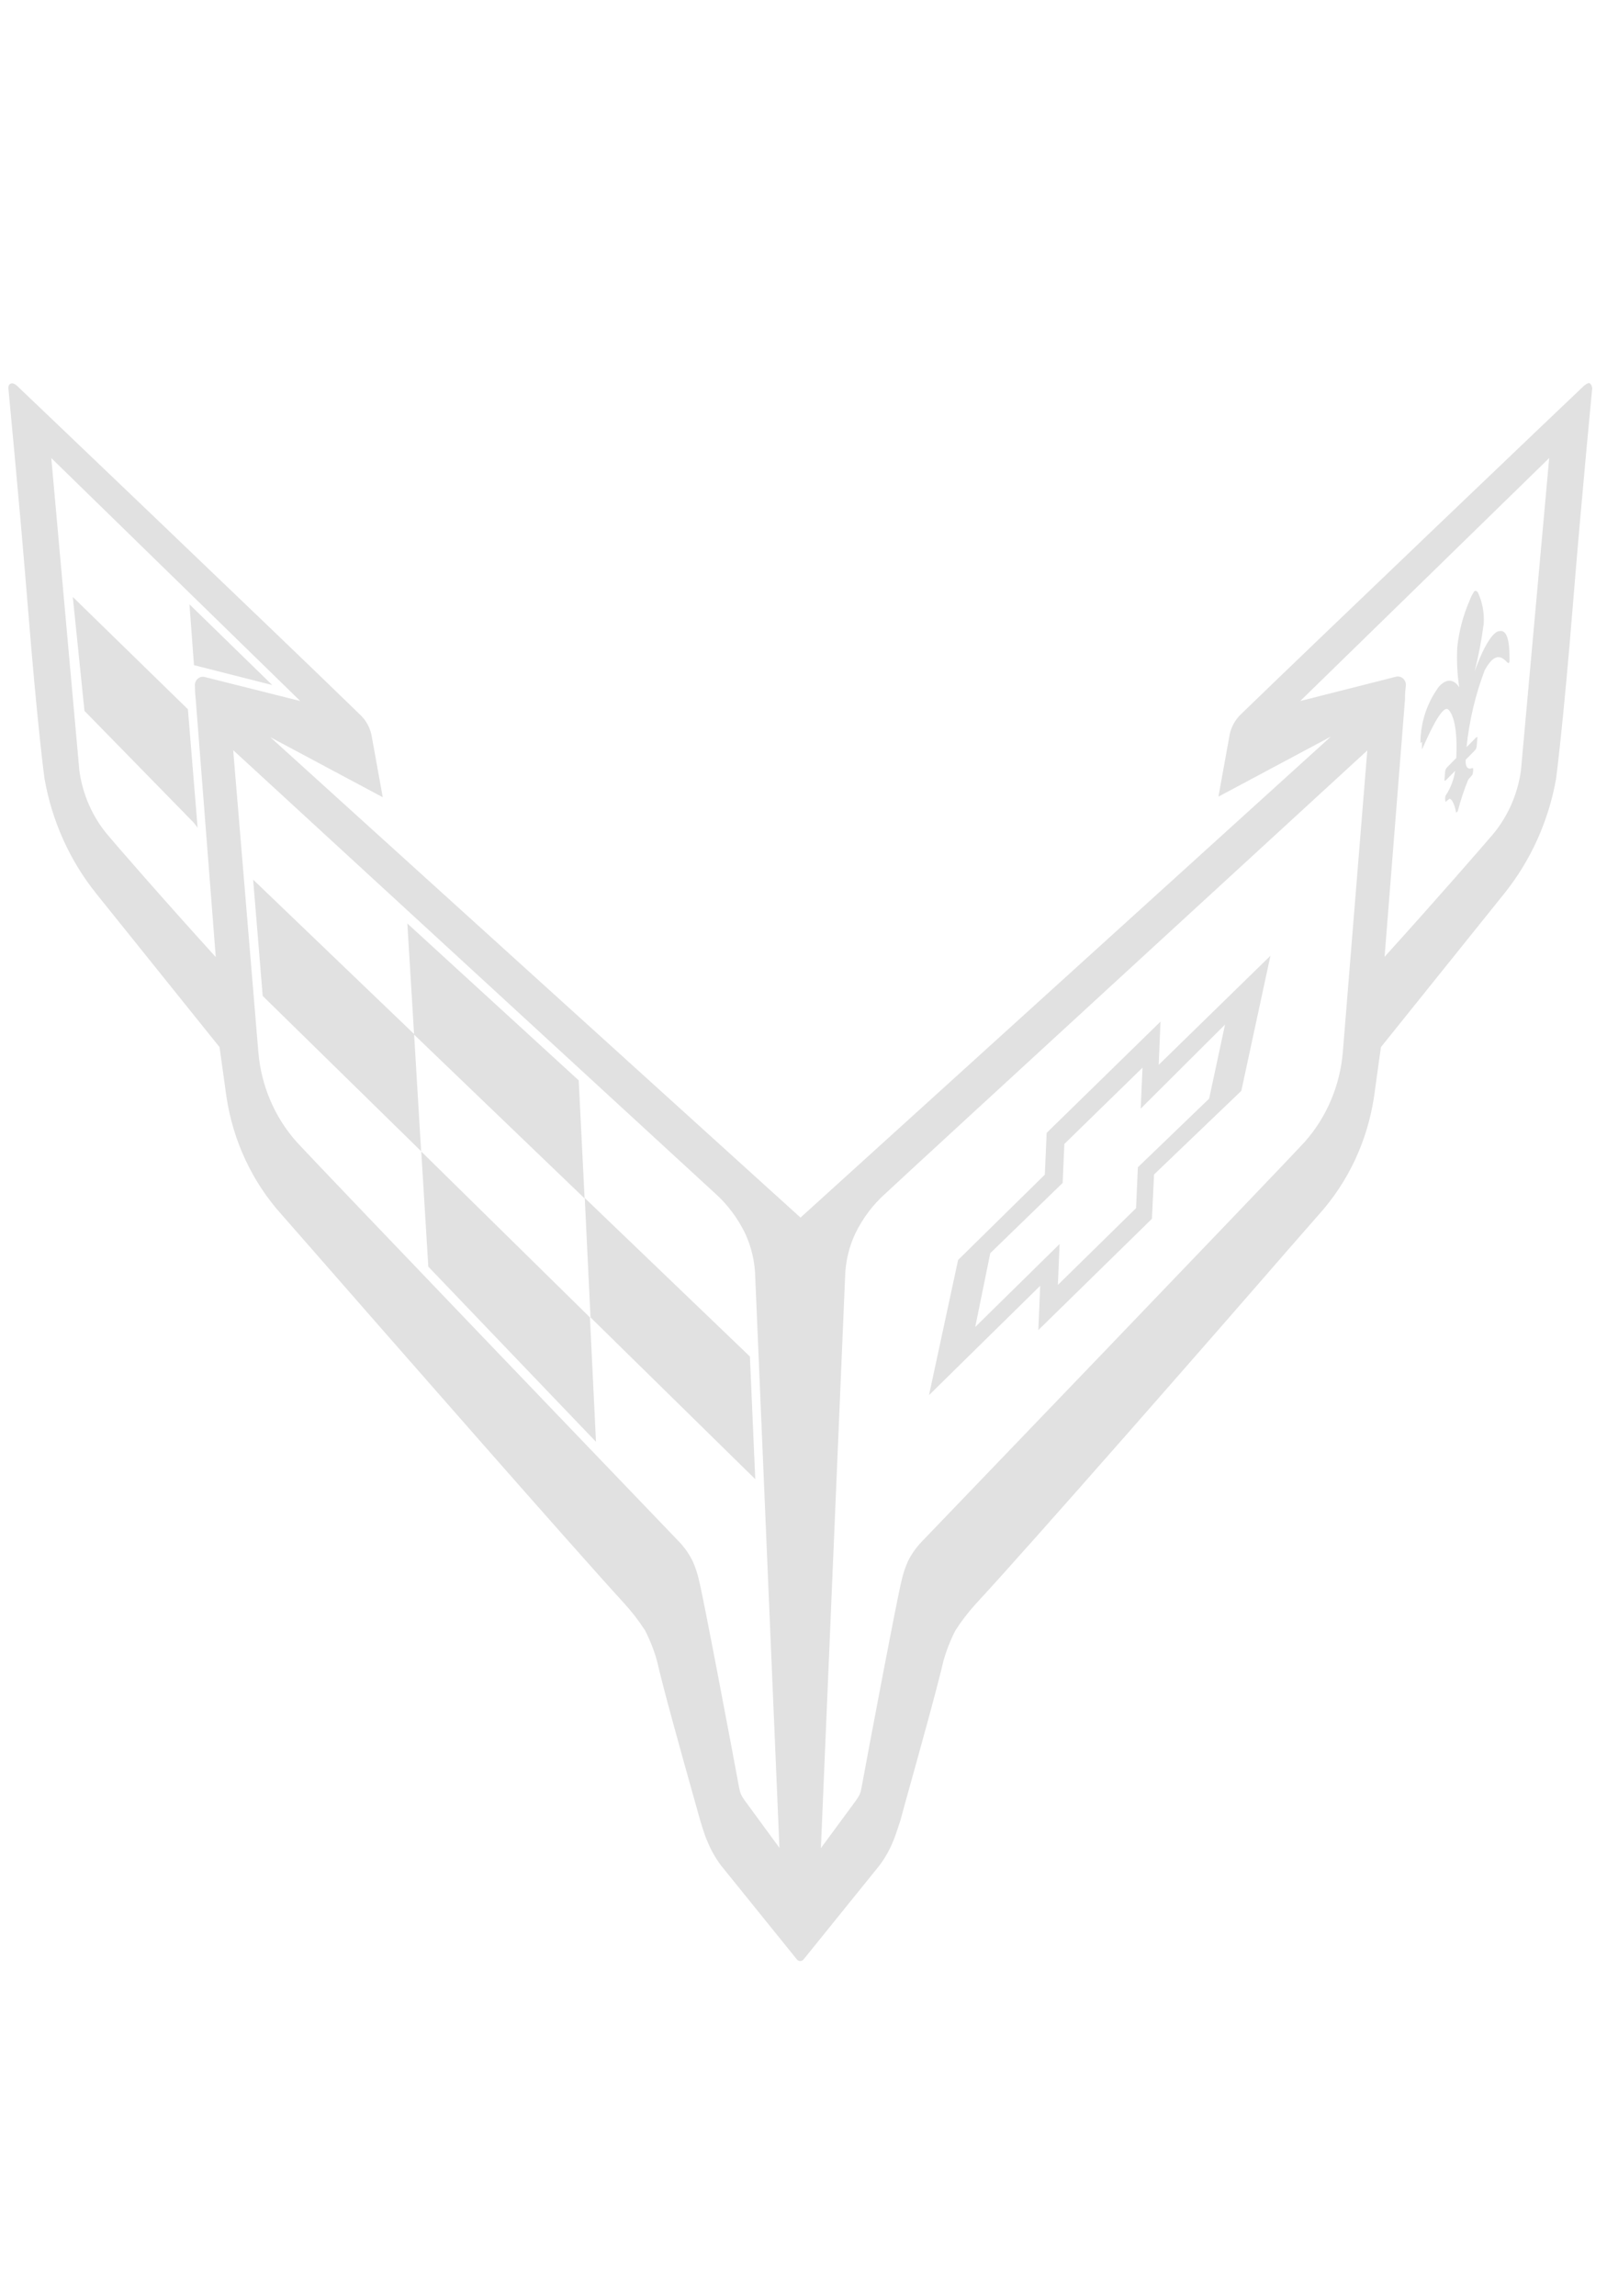 <svg width="84" height="120" viewBox="0 0 84 120" fill="none" xmlns="http://www.w3.org/2000/svg">
<path d="M60.566 55.647L60.661 53.387L54.71 59.203L54.614 61.386L50.081 65.844L48.56 72.909L54.372 67.194L54.276 69.508L60.213 63.692L60.323 61.378L64.886 57.005L66.407 49.947L60.566 55.647ZM63.203 57.414L59.478 61L59.383 63.137L55.297 67.148L55.386 65.011L50.977 69.346L51.763 65.489L55.547 61.818L55.635 59.782L59.721 55.794L59.625 57.938L64.034 53.542L63.203 57.414Z" fill="#E1E1E1"/>
<path d="M74.329 38.778C74.329 38.778 74.329 39.179 74.329 39.171C74.557 38.662 75.328 36.857 75.681 37.065C75.681 37.065 76.232 37.366 76.122 39.611L75.644 40.096C75.591 40.151 75.555 40.221 75.541 40.297L75.504 40.76C75.504 40.822 75.504 40.822 75.593 40.76L76.063 40.282C75.993 40.748 75.822 41.191 75.563 41.577C75.531 41.685 75.531 41.801 75.563 41.909C75.563 41.909 75.725 41.77 75.769 41.739C76.004 41.801 76.114 42.472 76.114 42.472L76.159 42.434L76.203 42.38C76.346 41.822 76.528 41.275 76.746 40.744C76.798 40.675 76.952 40.513 76.967 40.482C76.981 40.451 77.047 40.12 76.967 40.135C76.695 40.258 76.585 40.012 76.614 39.703L77.084 39.225C77.138 39.171 77.174 39.101 77.187 39.024L77.224 38.562C77.224 38.5 77.224 38.492 77.136 38.562L76.658 39.047C76.798 37.669 77.117 36.317 77.606 35.029C78.26 33.818 78.671 34.558 78.848 34.659C78.869 34.645 78.885 34.626 78.896 34.602C78.906 34.579 78.91 34.553 78.906 34.528C78.906 33.995 78.906 32.846 78.363 32.985C78.363 32.985 77.863 32.908 77.077 35.098C77.287 34.277 77.446 33.442 77.555 32.599C77.593 32.03 77.486 31.46 77.246 30.949C77.246 30.949 77.143 30.817 77.055 30.91C76.959 31.057 76.88 31.215 76.82 31.381C76.481 32.154 76.263 32.98 76.173 33.826C76.137 34.524 76.171 35.225 76.276 35.916C75.762 35.145 75.189 35.916 75.189 35.916C74.59 36.742 74.26 37.748 74.248 38.785C74.248 38.862 74.248 38.87 74.292 38.785" fill="#E1E1E1"/>
<path d="M83.13 20.027C82.991 19.981 82.822 20.151 82.807 20.151C82.793 20.151 68.905 33.41 64.886 37.305C64.589 37.58 64.379 37.943 64.284 38.346L63.689 41.632L69.567 38.493L41.844 63.63L14.129 38.524L20.007 41.663L19.412 38.377C19.317 37.973 19.107 37.61 18.809 37.336C14.797 33.425 0.895 20.166 0.895 20.166C0.895 20.166 0.719 19.989 0.572 20.043C0.425 20.097 0.44 20.251 0.44 20.313C0.44 20.375 1.006 26.144 1.446 31.597C1.961 38.015 2.321 40.676 2.328 40.699C2.718 42.912 3.65 44.98 5.032 46.7L11.432 54.667L11.476 54.721L11.836 57.313C12.183 59.63 13.193 61.782 14.731 63.484L16.311 65.288C20.286 69.832 29.772 80.669 32.637 83.8C33.034 84.235 33.396 84.705 33.718 85.204C33.978 85.709 34.187 86.242 34.342 86.793C34.658 88.189 35.503 91.228 36.407 94.444L36.605 95.146C36.605 95.146 36.833 95.918 36.95 96.164C37.138 96.637 37.385 97.081 37.685 97.483L41.66 102.404C41.681 102.429 41.708 102.449 41.737 102.462C41.766 102.476 41.797 102.482 41.829 102.481C41.861 102.482 41.893 102.476 41.922 102.462C41.951 102.449 41.977 102.429 41.998 102.404L45.973 97.483C46.275 97.081 46.522 96.637 46.708 96.164C46.826 95.894 47.053 95.154 47.061 95.146L47.252 94.444C48.148 91.228 48.993 88.189 49.316 86.793C49.472 86.242 49.681 85.709 49.941 85.204C50.262 84.704 50.624 84.235 51.021 83.8C53.88 80.715 63.373 69.87 67.348 65.288L68.927 63.484C70.466 61.782 71.476 59.63 71.823 57.313L72.183 54.721L72.227 54.667L78.626 46.7C80.01 44.98 80.945 42.912 81.338 40.699C81.338 40.699 81.698 38.015 82.219 31.597C82.66 26.136 83.226 20.313 83.226 20.313C83.226 20.313 83.226 20.097 83.094 20.043M10.69 35.377C10.624 35.362 10.556 35.365 10.491 35.384C10.426 35.403 10.367 35.439 10.318 35.487C10.269 35.535 10.232 35.596 10.209 35.662C10.187 35.729 10.181 35.8 10.19 35.87C10.19 35.94 10.19 36.202 10.234 36.588L11.278 50.016C8.427 46.877 6.053 44.139 5.62 43.622C4.834 42.684 4.324 41.526 4.15 40.29L2.681 23.938L15.694 36.634L10.69 35.377ZM38.905 94.059C38.843 93.97 38.787 93.877 38.736 93.781C38.692 93.675 38.66 93.563 38.64 93.449C38.266 91.413 36.745 83.368 36.539 82.589C36.463 82.243 36.352 81.907 36.208 81.586C36.018 81.2 35.77 80.849 35.474 80.545C35.474 80.545 16.862 61.154 15.503 59.673C14.355 58.386 13.651 56.732 13.504 54.976L12.189 39.203C12.189 39.203 35.231 60.391 37.355 62.342C38.01 62.925 38.55 63.638 38.942 64.44C39.28 65.161 39.463 65.951 39.478 66.754L40.742 96.566L38.905 94.059ZM70.191 54.984C70.043 56.74 69.34 58.393 68.193 59.681C66.841 61.154 48.192 80.553 48.192 80.553C47.896 80.856 47.648 81.208 47.458 81.594C47.315 81.915 47.204 82.251 47.127 82.597C46.921 83.368 45.4 91.421 45.026 93.457C45.007 93.571 44.975 93.683 44.93 93.789C44.879 93.885 44.822 93.977 44.761 94.066L42.909 96.581L44.173 66.769C44.188 65.966 44.371 65.176 44.71 64.456C45.102 63.653 45.641 62.94 46.297 62.358C48.42 60.375 71.47 39.218 71.47 39.218L70.191 54.984ZM79.501 40.275C79.327 41.511 78.817 42.668 78.031 43.607C77.59 44.123 75.217 46.862 72.374 50.001L73.439 36.572C73.439 36.187 73.476 35.924 73.483 35.855C73.493 35.785 73.486 35.714 73.464 35.647C73.442 35.58 73.405 35.52 73.356 35.472C73.307 35.423 73.247 35.388 73.182 35.369C73.118 35.349 73.049 35.347 72.983 35.361L67.965 36.634L80.978 23.938L79.501 40.275Z" fill="#E1E1E1"/>
<path d="M30.25 56.459L30.558 62.629L21.645 54.068L21.293 48.26L30.25 56.459ZM13.732 52.047L13.232 45.969L21.645 54.037L22.013 60.161L13.732 52.047ZM22.388 66.193L22.02 60.176L30.837 68.846L31.153 75.348L22.388 66.193ZM30.867 68.846L30.566 62.606L39.199 70.89L39.478 77.3L30.867 68.846Z" fill="#E1E1E1"/>
<path d="M10.124 42.989L4.415 37.15L3.805 31.195L9.822 37.065L10.329 43.251L10.124 42.989Z" fill="#E1E1E1"/>
<path d="M9.904 31.582L14.232 35.801L10.139 34.76L9.904 31.582Z" fill="#E1E1E1"/>
</svg>
